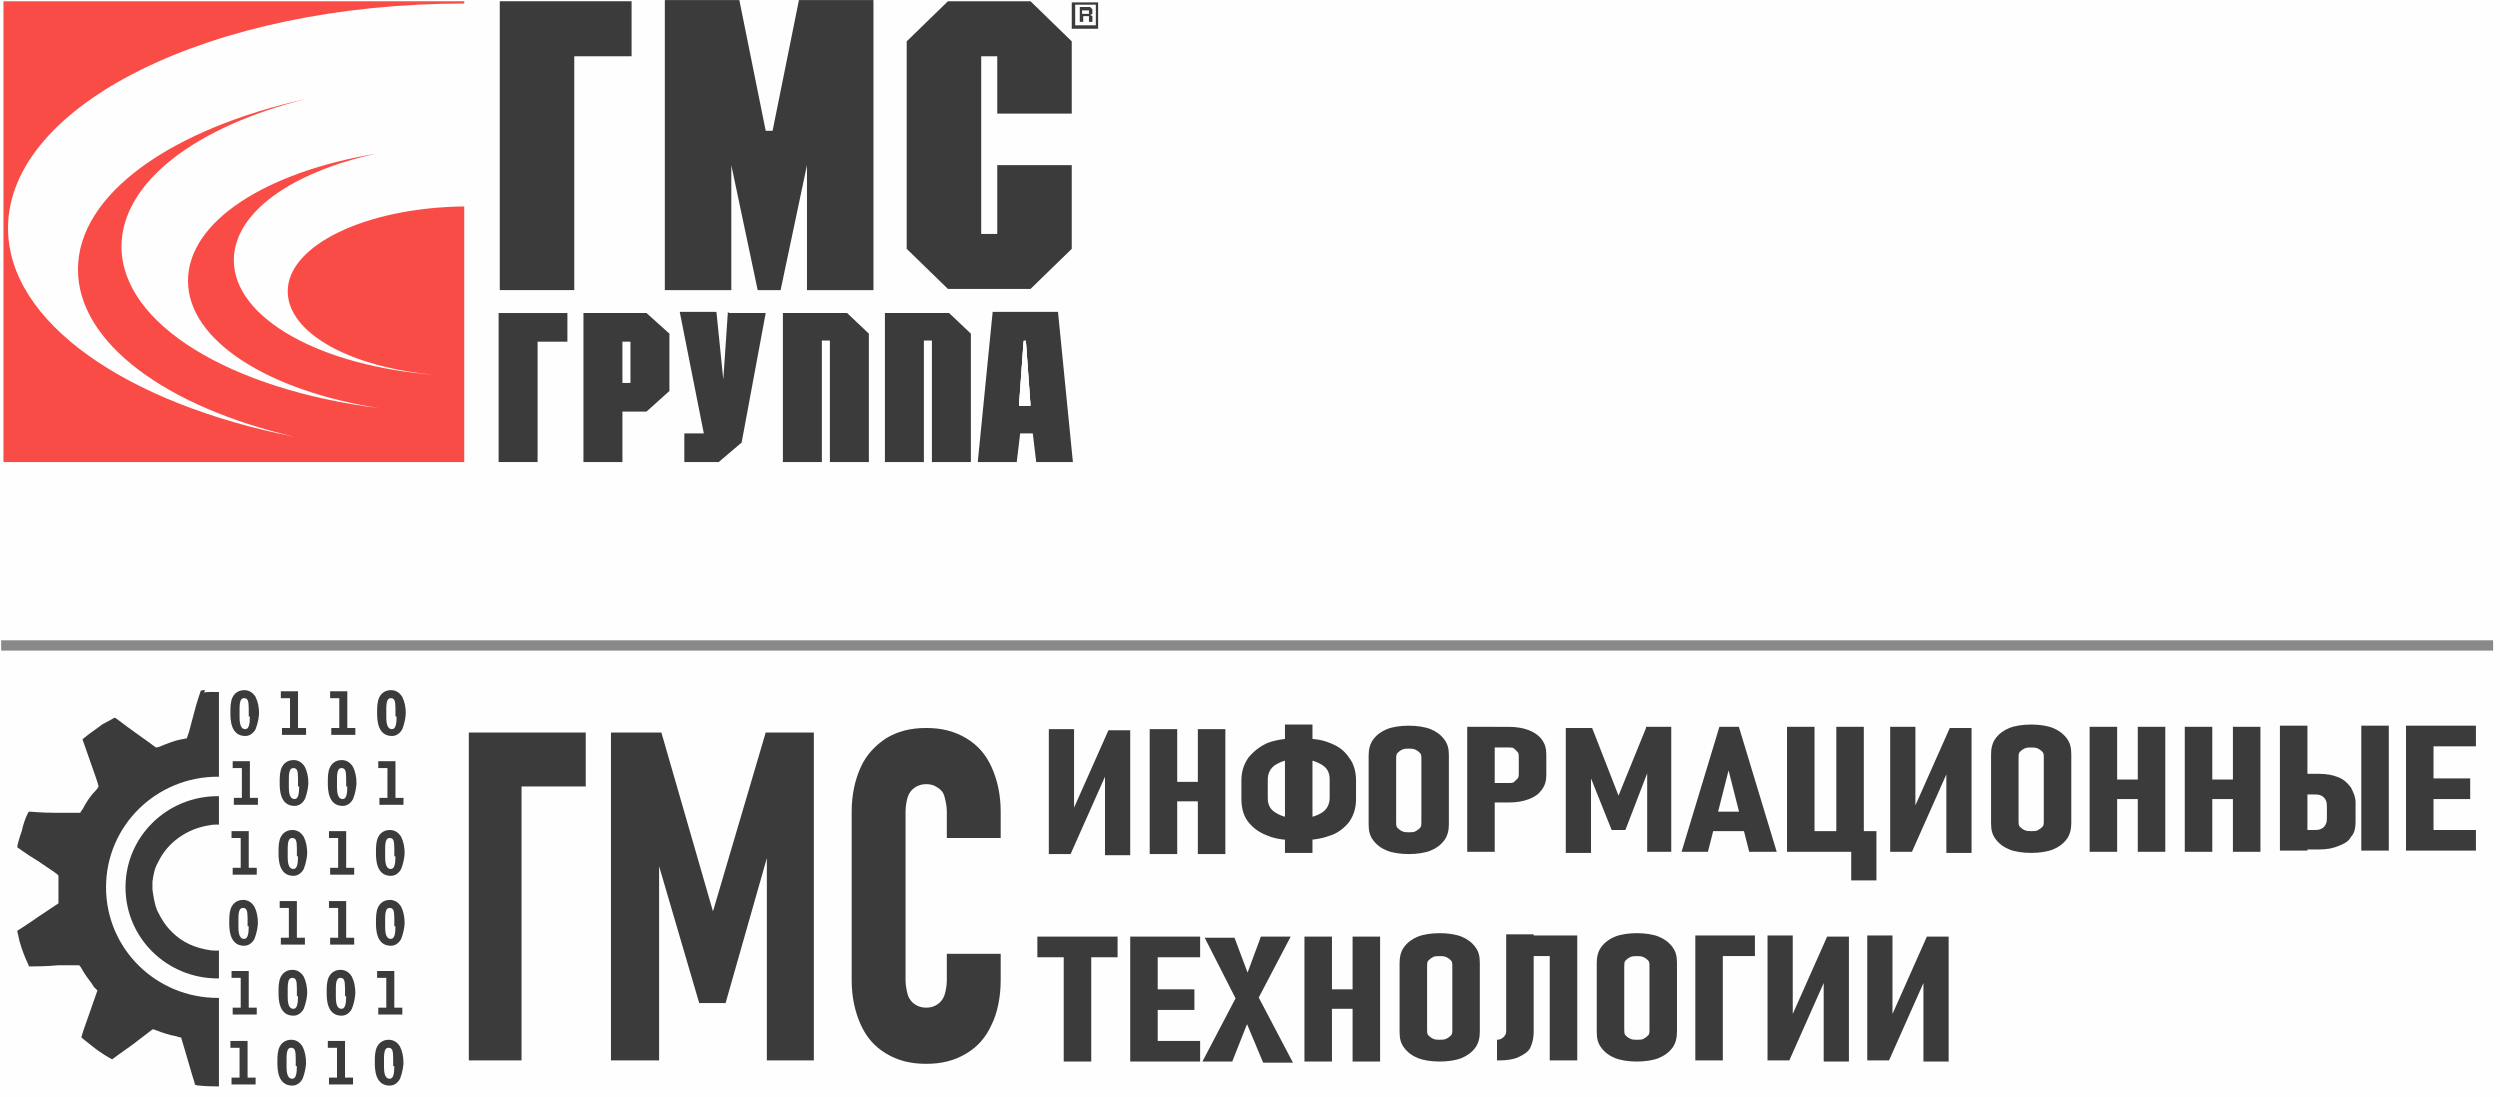 <?xml version="1.0" encoding="UTF-8"?>
<!DOCTYPE svg PUBLIC "-//W3C//DTD SVG 1.0//EN" "http://www.w3.org/TR/2001/REC-SVG-20010904/DTD/svg10.dtd">
<!-- Creator: CorelDRAW X6 -->
<svg xmlns="http://www.w3.org/2000/svg" xml:space="preserve" width="64.206mm" height="28.178mm" version="1.0" style="shape-rendering:geometricPrecision; text-rendering:geometricPrecision; image-rendering:optimizeQuality; fill-rule:evenodd; clip-rule:evenodd"
viewBox="0 0 2181 957"
 xmlns:xlink="http://www.w3.org/1999/xlink">
 <defs>
  <style type="text/css">
   <![CDATA[
    .str0 {stroke:#898989;stroke-width:8.989}
    .str1 {stroke:#FEFEFE;stroke-width:16.985}
    .fil4 {fill:none}
    .fil3 {fill:#3B3B3B}
    .fil2 {fill:#FA4C46}
    .fil1 {fill:#FEFEFE}
    .fil0 {fill:#FEFEFE}
    .fil5 {fill:#3B3B3B;fill-rule:nonzero}
   ]]>
  </style>
 </defs>
 <g id="Слой_x0020_1">
  <rect class="fil0" width="2181" height="957"/>
  <path class="fil1" d="M405 4l0 -3 -402 0 0 402 402 0 0 -399z"/>
  <path class="fil2" d="M405 4l0 -3 -402 0 0 402 402 0 0 -223c-86,1 -154,34 -154,74 0,37 56,67 130,73 -100,-7 -177,-49 -177,-100 0,-42 51,-77 124,-93 -96,16 -164,59 -164,111 0,52 70,96 167,111 -129,-16 -225,-73 -225,-141 0,-56 65,-105 162,-129 -118,26 -200,83 -200,149 0,64 77,120 189,146 -147,-29 -250,-100 -250,-182 0,-108 178,-196 398,-196l0 0z"/>
  <path class="fil3" d="M956 22l-18 0 0 -18 18 0 0 18zm-21 3l23 0 0 -23 -23 0 0 23z"/>
  <path class="fil3" d="M944 9l6 0 0 3 -6 0 0 -3zm0 5l6 0 0 5 3 0 0 -5 -2 -1 2 -1 0 -4 -2 -2 -9 0 0 13 3 0 0 -5 0 0z"/>
  <path class="fil3" d="M501 253l-65 0 0 -252 115 0 0 48 -50 0 0 204z"/>
  <path class="fil3" d="M935 99l-65 0 0 -50 -14 0 0 155 14 0 0 -60 65 0 0 73 -36 35 -72 0 -36 -35 0 -181 36 -35 72 0 36 35 0 63z"/>
  <path class="fil3" d="M697 0l-23 114 -6 0 -23 -114 -65 0 0 253 58 0 0 -109 23 109 20 0 23 -109 0 109 58 0 0 -253 -65 0z"/>
  <path class="fil3" d="M772 273l56 0 19 18 0 112 -34 0 0 -106 -7 0 0 106 -34 0 0 -131z"/>
  <path class="fil3" d="M469 403l-34 0 0 -130 60 0 0 25 -26 0 0 105z"/>
  <path class="fil3" d="M550 298l-7 0 0 36 7 0 0 -36zm14 -25l20 18 0 50 -20 18 -21 0 0 44 -34 0 0 -130 55 0z"/>
  <path class="fil3" d="M636 273l32 0 -21 113 -20 17 -30 0 0 -25 17 0 -21 -106 32 0 6 59 0 0 4 -59z"/>
  <path class="fil3" d="M683 273l56 0 19 18 0 112 -34 0 0 -106 -7 0 0 106 -34 0 0 -131z"/>
  <path class="fil3" d="M936 403l-13 -131 -57 0 -13 131 34 0 3 -25 11 0 3 25 34 0zm-47 -50l10 0 -4 -56 -2 0 -4 56z"/>
  <path class="fil4 str0" d="M2175 563l-2174 0"/>
  <path class="fil1" d="M889 354l10 0 -4 -56 -2 0 -4 56z"/>
  <path class="fil1" d="M889 354l10 0 -4 -56 -2 0 -4 56z"/>
  <path class="fil5" d="M409 639l46 0 0 286 -46 0 0 -286zm28 0l74 0 0 47 -74 0 0 -47zm230 0l43 0 0 286 -41 0 0 -200 3 13 -39 137 -23 0 -39 -133 4 -17 0 200 -42 0 0 -286 44 0 45 156 46 -156zm141 289c-14,0 -25,-3 -35,-9 -10,-6 -17,-14 -22,-25 -5,-11 -8,-24 -8,-39l0 -147c0,-15 3,-28 8,-39 5,-11 13,-19 22,-25 10,-6 21,-9 35,-9 14,0 25,3 35,9 10,6 17,14 22,25 5,11 8,24 8,39l0 23 -47 0 0 -23c0,-5 -1,-9 -2,-13 -1,-4 -3,-6 -6,-8 -3,-2 -6,-3 -10,-3 -4,0 -7,1 -10,3 -3,2 -5,5 -6,8 -1,3 -2,8 -2,13l0 147c0,5 1,9 2,13 1,3 3,6 6,8 3,2 6,3 10,3 4,0 7,-1 10,-3 3,-2 5,-5 6,-8 1,-3 2,-8 2,-13l0 -23 47 0 0 23c0,15 -3,29 -8,39 -5,11 -12,19 -22,25 -10,6 -21,9 -35,9z"/>
  <path class="fil5" d="M964 745l0 -74 2 2 -32 72 -19 0 0 -109 22 0 0 75 -2 -2 32 -72 19 0 0 109 -22 0zm81 -109l24 0 0 109 -24 0 0 -109zm-42 0l24 0 0 109 -24 0 0 -109zm11 46l47 0 0 17 -47 0 0 -17zm119 51c-11,0 -20,-1 -27,-4 -8,-3 -13,-7 -17,-12 -4,-5 -6,-12 -6,-20l0 -16c0,-8 2,-14 6,-20 4,-5 10,-10 17,-13 8,-3 17,-4 27,-4 11,0 20,1 27,4 8,3 13,7 17,13 4,5 6,12 6,20l0 16c0,8 -2,14 -6,20 -4,5 -10,10 -17,12 -8,3 -17,4 -27,4zm-12 -101l24 0 0 112 -24 0 0 -112zm12 82c9,0 15,-2 20,-5 5,-3 7,-8 7,-13l0 -16c0,-6 -2,-10 -7,-13 -5,-3 -11,-5 -20,-5 -9,0 -15,2 -20,5 -5,3 -7,8 -7,13l0 16c0,6 2,10 7,13 5,3 11,5 20,5zm96 31c-7,0 -14,-1 -19,-3 -5,-2 -9,-5 -12,-9 -3,-4 -4,-8 -4,-14l0 -60c0,-5 1,-10 4,-14 3,-4 7,-7 12,-9 5,-2 12,-3 19,-3 7,0 14,1 19,3 5,2 9,5 12,9 3,4 4,8 4,14l0 60c0,5 -1,10 -4,14 -3,4 -7,7 -12,9 -5,2 -12,3 -19,3zm0 -19c2,0 5,0 6,-1 2,-1 3,-2 4,-3 1,-1 1,-3 1,-5l0 -55c0,-2 0,-4 -1,-5 -1,-1 -2,-2 -4,-3 -2,-1 -4,-1 -6,-1 -2,0 -4,0 -6,1 -2,1 -3,2 -4,3 -1,1 -1,3 -1,5l0 55c0,2 0,4 1,5 1,1 2,2 4,3 2,1 4,1 6,1zm62 -43l25 0c2,0 4,0 5,-1 1,-1 2,-2 3,-3 1,-1 1,-3 1,-5l0 -13c0,-2 0,-4 -1,-5 -1,-1 -2,-2 -3,-3 -1,-1 -3,-1 -5,-1l-25 0 0 -18 25 0c7,0 13,1 18,3 5,2 9,5 11,8 3,4 4,8 4,13l0 18c0,5 -1,9 -4,13 -3,4 -6,6 -11,8 -5,2 -11,3 -18,3l-25 0 0 -18zm-11 -49l24 0 0 109 -24 0 0 -109zm156 0l22 0 0 109 -21 0 0 -76 1 5 -20 52 -12 0 -20 -50 2 -6 0 76 -22 0 0 -109 23 0 23 59 24 -59zm64 0l17 0 33 109 -24 0 -18 -71 -18 71 -23 0 33 -109zm-11 74l38 0 0 17 -38 0 0 -17zm113 -74l24 0 0 109 -24 0 0 -109zm-25 91l39 0 0 18 -39 0 0 -18zm38 0l22 0 0 43 -22 0 0 -43zm-56 -91l24 0 0 109 -24 0 0 -109zm139 109l0 -74 2 2 -32 72 -19 0 0 -109 22 0 0 75 -2 -2 32 -72 19 0 0 109 -22 0zm74 1c-7,0 -14,-1 -19,-3 -5,-2 -9,-5 -12,-9 -3,-4 -4,-8 -4,-14l0 -60c0,-5 1,-10 4,-14 3,-4 7,-7 12,-9 5,-2 12,-3 19,-3 7,0 14,1 19,3 5,2 9,5 12,9 3,4 4,8 4,14l0 60c0,5 -1,10 -4,14 -3,4 -7,7 -12,9 -5,2 -12,3 -19,3zm0 -19c2,0 5,0 6,-1 2,-1 3,-2 4,-3 1,-1 1,-3 1,-5l0 -55c0,-2 0,-4 -1,-5 -1,-1 -2,-2 -4,-3 -2,-1 -4,-1 -6,-1 -2,0 -4,0 -6,1 -2,1 -3,2 -4,3 -1,1 -1,3 -1,5l0 55c0,2 0,4 1,5 1,1 2,2 4,3 2,1 4,1 6,1zm93 -91l24 0 0 109 -24 0 0 -109zm-42 0l24 0 0 109 -24 0 0 -109zm11 46l47 0 0 17 -47 0 0 -17zm114 -46l24 0 0 109 -24 0 0 -109zm-42 0l24 0 0 109 -24 0 0 -109zm11 46l47 0 0 17 -47 0 0 -17zm84 44l18 0c2,0 4,0 6,-1 2,-1 3,-2 4,-4 1,-2 1,-4 1,-6l0 -9c0,-2 0,-4 -1,-6 -1,-2 -2,-3 -4,-4 -2,-1 -4,-1 -6,-1l-18 0 0 -18 22 0c7,0 12,1 17,3 5,2 8,5 11,9 2,4 4,8 4,13l0 17c0,5 -1,10 -4,13 -2,4 -6,6 -11,8 -5,2 -10,3 -17,3l-22 0 0 -18zm-12 -91l24 0 0 109 -24 0 0 -109zm95 109l-24 0 0 -109 24 0 0 109zm15 -109l24 0 0 109 -24 0 0 -109zm10 91l51 0 0 18 -51 0 0 -18zm0 -45l46 0 0 18 -46 0 0 -18zm0 -46l51 0 0 18 -51 0 0 -18zm-1181 193l24 0 0 100 -24 0 0 -100zm-23 -9l70 0 0 18 -70 0 0 -18zm81 0l24 0 0 109 -24 0 0 -109zm10 91l51 0 0 18 -51 0 0 -18zm0 -45l46 0 0 18 -46 0 0 -18zm0 -46l51 0 0 18 -51 0 0 -18zm88 66l-4 -8 -29 -57 26 0 15 40 5 10 31 59 -26 0 -18 -43zm-1 -20l17 -46 26 0 -32 61 -19 48 -26 0 33 -63zm97 -46l24 0 0 109 -24 0 0 -109zm-42 0l24 0 0 109 -24 0 0 -109zm11 46l47 0 0 17 -47 0 0 -17zm107 63c-7,0 -14,-1 -19,-3 -5,-2 -9,-5 -12,-9 -3,-4 -4,-8 -4,-14l0 -60c0,-5 1,-10 4,-14 3,-4 7,-7 12,-9 5,-2 12,-3 19,-3 7,0 14,1 19,3 5,2 9,5 12,9 3,4 4,8 4,14l0 60c0,5 -1,10 -4,14 -3,4 -7,7 -12,9 -5,2 -12,3 -19,3zm0 -19c2,0 4,0 6,-1 2,-1 3,-2 4,-3 1,-1 1,-3 1,-5l0 -55c0,-2 0,-4 -1,-5 -1,-1 -2,-2 -4,-3 -2,-1 -4,-1 -6,-1 -2,0 -5,0 -6,1 -2,1 -3,2 -4,3 -1,1 -1,3 -1,5l0 55c0,2 0,4 1,5 1,1 2,2 4,3 2,1 4,1 6,1zm49 0l0 0c2,0 3,0 5,-1 1,-1 2,-1 3,-3 1,-1 1,-3 1,-4l0 -84 24 0 0 85c0,5 -1,10 -3,14 -2,4 -6,6 -10,8 -4,2 -10,3 -17,3l-2 0 0 -18zm47 -91l24 0 0 109 -24 0 0 -109zm-23 0l36 0 0 18 -36 0 0 -18zm99 110c-7,0 -14,-1 -19,-3 -5,-2 -9,-5 -12,-9 -3,-4 -4,-8 -4,-14l0 -60c0,-5 1,-10 4,-14 3,-4 7,-7 12,-9 5,-2 12,-3 19,-3 7,0 14,1 19,3 5,2 9,5 12,9 3,4 4,8 4,14l0 60c0,5 -1,10 -4,14 -3,4 -7,7 -12,9 -5,2 -12,3 -19,3zm0 -19c2,0 5,0 6,-1 2,-1 3,-2 4,-3 1,-1 1,-3 1,-5l0 -55c0,-2 0,-4 -1,-5 -1,-1 -2,-2 -4,-3 -2,-1 -4,-1 -6,-1 -2,0 -4,0 -6,1 -2,1 -3,2 -4,3 -1,1 -1,3 -1,5l0 55c0,2 0,4 1,5 1,1 2,2 4,3 2,1 4,1 6,1zm51 -91l24 0 0 109 -24 0 0 -109zm14 0l38 0 0 18 -38 0 0 -18zm98 109l0 -74 2 2 -32 72 -19 0 0 -109 22 0 0 75 -2 -2 32 -72 19 0 0 109 -22 0zm87 0l0 -74 2 2 -32 72 -19 0 0 -109 22 0 0 75 -2 -2 32 -72 19 0 0 109 -22 0z"/>
  <path class="fil3" d="M98 710c12,0 22,10 22,22 0,12 -10,22 -22,22 -12,0 -22,-10 -22,-22 0,-12 10,-22 22,-22z"/>
  <path class="fil3" d="M179 602c-2,0 -4,0 -4,1 0,0 -1,3 -2,6 -1,3 -3,10 -4,14 -1,4 -3,11 -4,15l-2 6 -5 1c-6,1 -13,4 -18,6 -2,1 -4,1 -4,1 0,0 -8,-6 -18,-13 -10,-7 -17,-13 -18,-13 0,0 -7,4 -11,6 -5,4 -10,7 -16,12l-1 1 7 20c4,11 7,20 7,21 0,0 -1,2 -2,3 -5,5 -9,11 -12,17 -1,1 -2,3 -2,3 0,0 -10,0 -22,0 -12,0 -21,-1 -22,-1 -1,0 -1,0 -2,2 -2,4 -4,10 -5,15 -2,5 -4,13 -4,14 0,0 8,6 18,12 15,10 18,12 18,13 0,0 0,2 0,3 0,3 0,14 0,19l0 2 -18 12c-10,7 -18,12 -18,12 0,0 1,4 2,9 2,7 5,15 8,21l0 1 4 0c2,0 12,0 22,-1l18 0 1 1c0,0 2,3 3,5 3,5 6,8 9,13l3 3 -7 20c-4,11 -7,20 -7,21 0,0 6,5 10,8 6,5 16,11 17,11 0,0 8,-6 18,-13l17 -13 1 0c1,0 2,1 3,1 5,2 11,4 17,5 2,1 4,1 4,1 0,0 6,20 10,34 1,3 2,6 2,7 0,0 1,1 4,1 8,1 29,1 30,0 0,0 1,-3 2,-6 1,-3 3,-10 4,-14 1,-4 3,-11 4,-14l2 -6 5 -1c6,-1 13,-4 18,-6 2,-1 4,-1 4,-1 0,0 8,6 18,13 10,7 17,13 18,13 0,0 7,-4 10,-6 6,-4 11,-8 16,-12l1 -1 -7 -20c-4,-11 -7,-20 -7,-21 0,0 1,-2 2,-3 5,-5 9,-11 12,-17 1,-1 2,-3 2,-3 0,0 10,0 22,0 12,0 21,1 22,1 1,0 1,0 2,-2 2,-4 4,-10 5,-15 2,-5 4,-13 4,-14 0,0 -8,-6 -18,-12 -15,-10 -18,-12 -18,-13 0,0 0,-2 0,-3 0,-3 0,-14 0,-19l0 -2 18 -12c10,-7 18,-12 18,-12 0,0 -1,-4 -2,-9 -2,-7 -5,-15 -8,-21l0 -1 -4 0c-2,0 -12,0 -22,1l-18 0 -1 -1c0,0 -2,-3 -3,-5 -3,-5 -6,-8 -9,-13l-3 -3 7 -20c4,-11 7,-20 7,-21 0,0 -6,-5 -10,-8 -6,-5 -16,-11 -17,-11 0,0 -8,6 -18,13l-17 13 -1 0c-1,0 -2,-1 -3,-1 -5,-2 -11,-4 -17,-5 -2,-1 -4,-1 -4,-1 0,0 -6,-20 -10,-34 -1,-3 -2,-6 -2,-7 0,0 -1,-1 -4,-1 -4,0 -21,-1 -26,0l0 0zm61 79c2,1 3,2 4,4 1,1 1,2 1,4 0,2 0,3 -1,4 -1,2 -3,3 -4,4 -2,1 -5,1 -7,0 -2,-1 -4,-3 -5,-5 -1,-1 -1,-2 -1,-4 0,-2 0,-3 1,-4 1,-2 2,-3 3,-4 2,-1 3,-1 5,-1 2,0 3,0 4,1zm-43 39c11,1 20,5 29,11 5,4 11,11 14,16 5,8 7,16 8,26 0,3 0,5 0,7 -1,9 -4,17 -9,24 -12,18 -33,27 -55,25 -14,-2 -25,-7 -34,-16 -6,-6 -9,-11 -13,-19 -2,-5 -3,-11 -4,-18 0,-3 0,-5 0,-7 1,-7 2,-12 5,-17 8,-17 25,-29 44,-32 4,-1 10,-1 14,0l0 0zm-91 4c5,2 7,8 4,13 -2,3 -5,4 -8,4 -5,0 -9,-4 -9,-9 0,-7 7,-11 13,-8zm176 86c4,1 6,5 6,9 0,2 0,2 -1,4 -1,2 -2,3 -5,4 -2,1 -5,1 -8,0 -2,-1 -4,-2 -5,-5 -1,-2 -1,-2 -1,-4 0,-2 0,-2 1,-4 2,-4 7,-6 12,-5l0 0zm-133 42c2,1 4,3 5,5 1,1 1,2 1,4 0,2 0,3 -1,4 -1,2 -2,3 -4,4 -2,1 -2,1 -4,1 -2,0 -3,0 -4,-1 -2,-1 -3,-2 -4,-4 -2,-5 0,-11 5,-13 2,-1 5,-1 7,0l0 0z"/>
  <path class="fil3" d="M227 665c12,0 22,10 22,22 0,12 -10,22 -22,22 -12,0 -22,-10 -22,-22 0,-12 10,-22 22,-22z"/>
  <path class="fil3" d="M141 835c12,0 22,10 22,22 0,12 -10,22 -22,22 -12,0 -22,-10 -22,-22 0,-12 10,-22 22,-22z"/>
  <path class="fil3" d="M282 790c12,0 22,10 22,22 0,12 -10,22 -22,22 -12,0 -22,-10 -22,-22 0,-12 10,-22 22,-22z"/>
  <path class="fil4 str1" d="M190 686c49,0 89,39 89,88 0,49 -40,88 -89,88 -49,0 -89,-39 -89,-88 0,-49 40,-88 89,-88z"/>
  <path class="fil0" d="M191 601l198 0 0 349 -198 0 0 -349z"/>
  <path class="fil5" d="M218 625c0,7 -1,11 -4,11 -2,0 -5,-1 -5,-10l0 -8c0,-8 2,-9 4,-9 3,0 4,2 4,9l0 7zm-17 -3c0,5 0,20 13,20 5,0 8,-4 9,-6 2,-5 3,-11 3,-14 0,-5 -1,-10 -3,-14 -3,-5 -7,-6 -10,-6 -6,0 -9,4 -10,6 -2,4 -2,9 -2,13zm44 19l22 0 0 -6 -7 0 0 -32 -15 0 0 6 8 0 0 26 -7 0 0 6zm43 0l22 0 0 -6 -7 0 0 -32 -15 0 0 6 8 0 0 26 -7 0 0 6zm58 -16c0,7 -1,11 -4,11 -2,0 -5,-1 -5,-10l0 -8c0,-8 2,-9 4,-9 3,0 4,2 4,9l0 7zm-17 -3c0,5 0,20 13,20 5,0 8,-4 9,-6 2,-5 3,-11 3,-14 0,-5 -1,-10 -3,-14 -3,-5 -7,-6 -10,-6 -6,0 -9,4 -10,6 -2,4 -2,9 -2,13zm-126 80l22 0 0 -6 -7 0 0 -32 -15 0 0 6 8 0 0 26 -7 0 0 6zm58 -16c0,7 -1,11 -4,11 -2,0 -5,-1 -5,-10l0 -8c0,-8 2,-9 4,-9 3,0 4,2 4,9l0 7zm-17 -3c0,5 0,20 13,20 5,0 8,-4 9,-6 2,-5 3,-11 3,-14 0,-5 -1,-10 -3,-14 -3,-5 -7,-6 -10,-6 -6,0 -9,4 -10,6 -2,4 -2,9 -2,13zm59 3c0,7 -1,11 -4,11 -2,0 -5,-1 -5,-10l0 -8c0,-8 2,-9 4,-9 3,0 4,2 4,9l0 7zm-17 -3c0,5 0,20 13,20 5,0 8,-4 9,-6 2,-5 3,-11 3,-14 0,-5 -1,-10 -3,-14 -3,-5 -7,-6 -10,-6 -6,0 -9,4 -10,6 -2,4 -2,9 -2,13zm44 19l22 0 0 -6 -7 0 0 -32 -15 0 0 6 8 0 0 26 -7 0 0 6zm-128 61l22 0 0 -6 -7 0 0 -32 -15 0 0 6 8 0 0 26 -7 0 0 6zm58 -16c0,7 -1,11 -4,11 -2,0 -5,-1 -5,-10l0 -8c0,-8 2,-9 4,-9 3,0 4,2 4,9l0 7zm-17 -3c0,5 0,20 13,20 5,0 8,-4 9,-6 2,-5 3,-11 3,-14 0,-5 -1,-10 -3,-14 -3,-5 -7,-6 -10,-6 -6,0 -9,4 -10,6 -2,4 -2,9 -2,13zm44 19l22 0 0 -6 -7 0 0 -32 -15 0 0 6 8 0 0 26 -7 0 0 6zm58 -16c0,7 -1,11 -4,11 -2,0 -5,-1 -5,-10l0 -8c0,-8 2,-9 4,-9 3,0 4,2 4,9l0 7zm-17 -3c0,5 0,20 13,20 5,0 8,-4 9,-6 2,-5 3,-11 3,-14 0,-5 -1,-10 -3,-14 -3,-5 -7,-6 -10,-6 -6,0 -9,4 -10,6 -2,4 -2,9 -2,13zm-111 64c0,7 -1,11 -4,11 -2,0 -5,-1 -5,-10l0 -8c0,-8 2,-9 4,-9 3,0 4,2 4,9l0 7zm-17 -3c0,5 0,20 13,20 5,0 8,-4 9,-6 2,-5 3,-11 3,-14 0,-5 -1,-10 -3,-14 -3,-5 -7,-6 -10,-6 -6,0 -9,4 -10,6 -2,4 -2,9 -2,13zm44 19l22 0 0 -6 -7 0 0 -32 -15 0 0 6 8 0 0 26 -7 0 0 6zm43 0l22 0 0 -6 -7 0 0 -32 -15 0 0 6 8 0 0 26 -7 0 0 6zm58 -16c0,7 -1,11 -4,11 -2,0 -5,-1 -5,-10l0 -8c0,-8 2,-9 4,-9 3,0 4,2 4,9l0 7zm-17 -3c0,5 0,20 13,20 5,0 8,-4 9,-6 2,-5 3,-11 3,-14 0,-5 -1,-10 -3,-14 -3,-5 -7,-6 -10,-6 -6,0 -9,4 -10,6 -2,4 -2,9 -2,13zm-126 80l22 0 0 -6 -7 0 0 -32 -15 0 0 6 8 0 0 26 -7 0 0 6zm58 -16c0,7 -1,11 -4,11 -2,0 -5,-1 -5,-10l0 -8c0,-8 2,-9 4,-9 3,0 4,2 4,9l0 7zm-17 -3c0,5 0,20 13,20 5,0 8,-4 9,-6 2,-5 3,-11 3,-14 0,-5 -1,-10 -3,-14 -3,-5 -7,-6 -10,-6 -6,0 -9,4 -10,6 -2,4 -2,9 -2,13zm59 3c0,7 -1,11 -4,11 -2,0 -5,-1 -5,-10l0 -8c0,-8 2,-9 4,-9 3,0 4,2 4,9l0 7zm-17 -3c0,5 0,20 13,20 5,0 8,-4 9,-6 2,-5 3,-11 3,-14 0,-5 -1,-10 -3,-14 -3,-5 -7,-6 -10,-6 -6,0 -9,4 -10,6 -2,4 -2,9 -2,13zm44 19l22 0 0 -6 -7 0 0 -32 -15 0 0 6 8 0 0 26 -7 0 0 6zm-128 61l22 0 0 -6 -7 0 0 -32 -15 0 0 6 8 0 0 26 -7 0 0 6zm58 -16c0,7 -1,11 -4,11 -2,0 -5,-1 -5,-10l0 -8c0,-8 2,-9 4,-9 3,0 4,2 4,9l0 7zm-17 -3c0,5 0,20 13,20 5,0 8,-4 9,-6 2,-5 3,-11 3,-14 0,-5 -1,-10 -3,-14 -3,-5 -7,-6 -10,-6 -6,0 -9,4 -10,6 -2,4 -2,9 -2,13zm44 19l22 0 0 -6 -7 0 0 -32 -15 0 0 6 8 0 0 26 -7 0 0 6zm58 -16c0,7 -1,11 -4,11 -2,0 -5,-1 -5,-10l0 -8c0,-8 2,-9 4,-9 3,0 4,2 4,9l0 7zm-17 -3c0,5 0,20 13,20 5,0 8,-4 9,-6 2,-5 3,-11 3,-14 0,-5 -1,-10 -3,-14 -3,-5 -7,-6 -10,-6 -6,0 -9,4 -10,6 -2,4 -2,9 -2,13z"/>
 </g>
</svg>
